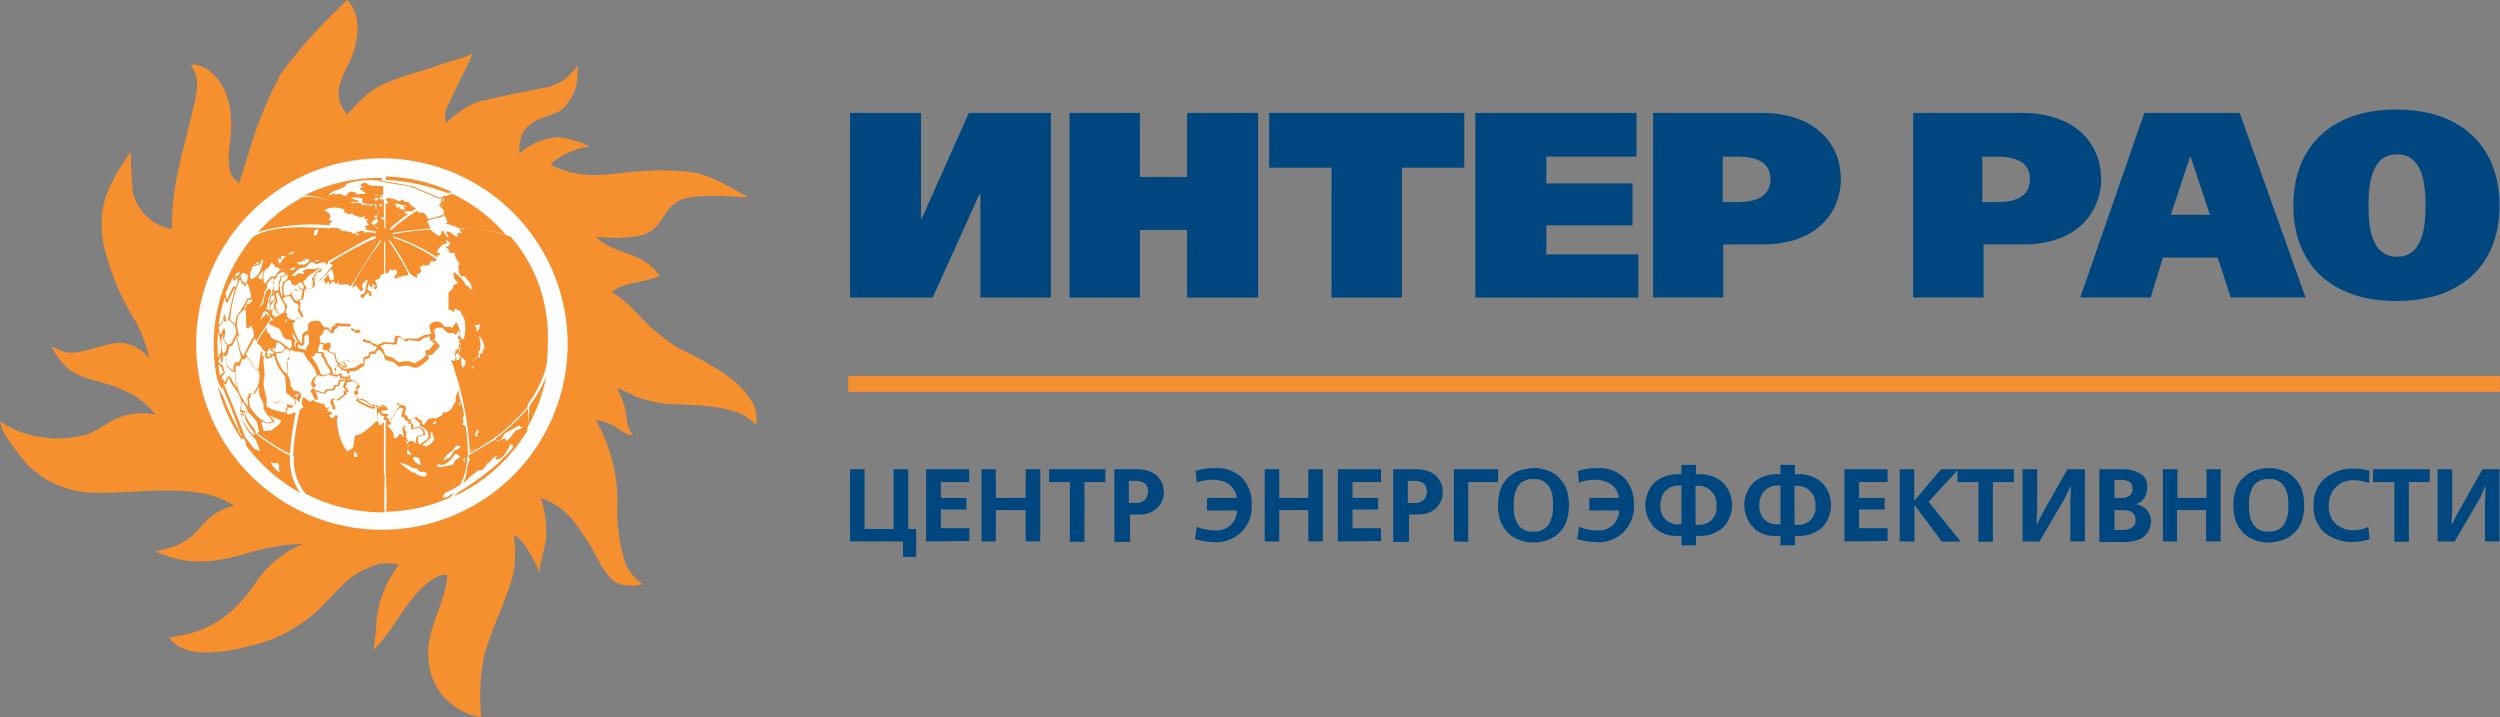 <svg xmlns="http://www.w3.org/2000/svg" viewBox="0 0 251.05 72"><rect x="0" y="0" width="251.05" height="72" fill="#808080" stroke="none"/><defs><style>.cls-1{fill:#f68f2e;}.cls-2{fill:#fff;}.cls-3{fill:#004780;}</style></defs><title>Фон_презентации_ОРВ</title><g id="OBJECTS"><g id="_Группа_" data-name="&lt;Группа&gt;"><path id="_Контур_" data-name="&lt;Контур&gt;" class="cls-1" d="M72.91,37.65a31.58,31.58,0,0,0-4.56-2.57,20.8,20.8,0,0,1-2.75-2c-1.52-1.34-2.4-2.75-4.21-3.74a6.88,6.88,0,0,1,.76-.47c1.34-.58,2.81-.58,4.09-1.17-1.64-2.46-4.56-2.1-6.43-3.92a15.52,15.52,0,0,0,3.68,0c2-.18,2.4-.94,3.39-2.4a4.31,4.31,0,0,1,1-1.05c1.52-1.05,5.5-.53,7.25-.53-1.52-.82-3.92-2.34-5.73-2.51-6.84-.82-9.47,1.52-14-.7-.47-.18,2.22-1.81,3.86-1.87a10.21,10.21,0,0,0-3.1-.94,6.25,6.25,0,0,0-4,1.64c0-1.29.06-2.28,1.34-3.1.76-.53,2.34-.88,2.92-1.29a5.54,5.54,0,0,0,1.4-2.22,9.08,9.08,0,0,0,.18-2.28,4.89,4.89,0,0,1-3,2.22s-5.85,1.11-7.25,1.58a9.5,9.5,0,0,0-2.92,2,2.39,2.39,0,0,1-.12-.94c0-.64,3.1-6.31,2.69-6S45,6.2,43.91,6.61s-3,.82-5.32,1.81-3.62,3.27-3.8,3A3.31,3.31,0,0,1,34,9.47c-.12-1,.82-2.63,1.23-3.51C36,4,36.37,1.7,34.9,0a52,52,0,0,0-6.72,7.43,47.47,47.47,0,0,0-2.51,5.73L24,18.42a5.24,5.24,0,0,1-.82-.94A7,7,0,0,1,23,15.14c.41-2.81.47-6.2-2.1-8.13a2.91,2.91,0,0,0-1.75-.53,3.59,3.59,0,0,1,.64,2.1,12.38,12.38,0,0,1-.41,2.4l-1.29,5.26A28.57,28.57,0,0,0,17.25,23a4.87,4.87,0,0,1-3.92-3.8,37.61,37.61,0,0,1-.18-4c-2.22,3.27-3.45,5.38-2.75,9.35a25.45,25.45,0,0,0,3.39,8A16.53,16.53,0,0,1,15,36a4.08,4.08,0,0,0-2.92-1.58c-1.93,0-4.62,1.7-6.26.64l-.64-.29a3.35,3.35,0,0,0,.41.76c1.75,2.86,4,2.34,6.72,3.62a7.79,7.79,0,0,1,3.33,2.51,6.31,6.31,0,0,0-3.45.18c-1.23.41-2.28,1.4-3.57,1.81a10.89,10.89,0,0,1-7.19-.53C1,42.91,0,42.33,0,42.33A5.53,5.53,0,0,0,.41,43.5a32.08,32.08,0,0,0,2.28,3.1,9.72,9.72,0,0,0,6.14,2.86c4.15.18,7.78-.64,11.75.12a10.59,10.59,0,0,1,2.92,1.17c-4.27,1.29-2.63,3.62-7.89,4.62,3.57,1.64,6.37,1.05,9.82,0a22.05,22.05,0,0,1,5-.76,11.1,11.1,0,0,0-4.5,3.51C23.68,61.62,21.11,63.55,17,64c1.58,2.46,6.37,1.34,8.54.76A14.65,14.65,0,0,0,32.21,61c.35-.35,1.46-1.52,1.87-1.93a10.17,10.17,0,0,1,1.64-1.4,11.6,11.6,0,0,1,2.34-1.05,6.56,6.56,0,0,1,2,.06l-.12.18c-.12.12-.47.76-.76,1.17a10.37,10.37,0,0,0-1.4,4.91c-.06.88-.29,2.34-.29,2.34,2.22-2.1,3.68-6,6.43-7.37a2,2,0,0,1,1-.18C44.78,60.45,43,62.79,43,65.54c0,5.61,5.32,6.66,5.32,6.43a21.37,21.37,0,0,1,.23-5.79c.64-2.63,2-5.26,2.86-8a11.05,11.05,0,0,0,.18-4.38c.76-.12,2.69,3.45,2.57,3.92,0-1,.58-2.69.7-3.86A11.14,11.14,0,0,0,54.31,50a7.2,7.2,0,0,1,3.39,2.46c.41.53,1.05,1.46,1.4,2,.82,1.34,1.52,3.27,2.86,4.09a4.26,4.26,0,0,0,2.57.12,5.66,5.66,0,0,1-1.64-1.87A16.64,16.64,0,0,1,62,50.69a16.5,16.5,0,0,0-2.16-8.48A4.58,4.58,0,0,1,62,43c.35.23,1.17.88,1.58.64-.82-.76-.58-2.22-1-3.27-.12-.35-.64-1.4-.64-1.4a12.39,12.39,0,0,1,1.81.82,12.41,12.41,0,0,0,4.38.82c2.28.12,4.56.12,6.61,1.11.23.12,1.23.94,1.23.94a6.36,6.36,0,0,0-.18-1.81,8.2,8.2,0,0,0-2.86-3.16"/><path id="_Контур_2" data-name="&lt;Контур&gt;" class="cls-2" d="M38.35,15.9A18.65,18.65,0,1,0,57,34.55,18.66,18.66,0,0,0,38.35,15.9"/><rect id="_Контур_3" data-name="&lt;Контур&gt;" class="cls-1" x="85.18" y="37.77" width="165.86" height="1.58"/><polygon id="_Контур_4" data-name="&lt;Контур&gt;" class="cls-3" points="92.49 11.34 92.49 21.98 92.55 21.98 97.29 11.34 105.53 11.34 105.53 29.88 98.45 29.88 98.45 19.53 98.34 19.53 93.66 29.88 85.36 29.88 85.36 11.34 92.49 11.34"/><polygon id="_Контур_5" data-name="&lt;Контур&gt;" class="cls-3" points="119.21 11.34 126.34 11.34 126.34 29.88 119.21 29.88 119.21 23.09 114.47 23.09 114.47 29.88 107.4 29.88 107.4 11.34 114.47 11.34 114.47 17.77 119.21 17.77 119.21 11.34"/><polygon id="_Контур_6" data-name="&lt;Контур&gt;" class="cls-3" points="147.04 11.34 147.04 16.84 140.78 16.84 140.78 29.88 133.71 29.88 133.71 16.84 127.45 16.84 127.45 11.34 147.04 11.34"/><polygon id="_Контур_7" data-name="&lt;Контур&gt;" class="cls-3" points="164.34 11.34 164.34 15.73 155.28 15.73 155.28 18.42 163.94 18.42 163.94 22.63 155.28 22.63 155.28 25.55 164.52 25.55 164.52 29.88 148.15 29.88 148.15 11.34 164.34 11.34"/><path id="_Составной_контур_" data-name="&lt;Составной контур&gt;" class="cls-3" d="M176.86,11.34c5.61,0,8,3.27,8,6.66,0,3-2.1,6.55-7.89,6.55h-3.92v5.32H166V11.34Zm-3.92,8.95h1.58c.82,0,3.27-.06,3.27-2.28,0-1.11-.58-2.28-3.27-2.28H173v4.56Z"/><path id="_Составной_контур_2" data-name="&lt;Составной контур&gt;" class="cls-3" d="M203,11.34c5.61,0,8,3.27,8,6.66,0,3-2.1,6.55-7.89,6.55h-3.92v5.32h-7.07V11.34Zm-4,8.95h1.58c.82,0,3.27-.06,3.27-2.28,0-1.11-.58-2.28-3.27-2.28h-1.52v4.56Z"/><path id="_Составной_контур_3" data-name="&lt;Составной контур&gt;" class="cls-3" d="M224.91,11.34l6.61,18.53H224l-1.29-4H217.2l-1.23,4h-7.07l6.43-18.53Zm-5,4.44L218,21.57h3.92L220,15.79Z"/><path id="_Составной_контур_4" data-name="&lt;Составной контур&gt;" class="cls-3" d="M251,20.64c0,5.9-3.8,9.59-10.35,9.59s-10.35-3.68-10.35-9.59S234.09,11,240.64,11,251,14.73,251,20.64m-13.15,0c0,1.93.18,5.14,2.86,5.14s2.86-3.22,2.86-5.14-.18-5.14-2.86-5.14-2.86,3.22-2.86,5.14"/><path id="_Составной_контур_5" data-name="&lt;Составной контур&gt;" class="cls-1" d="M44.43,49.93c.06,0,.06-.06.12-.06,0-.18-.06-.12.12-.35a12.56,12.56,0,0,0,1.52-.82,5.48,5.48,0,0,0,.64-1.87,4.14,4.14,0,0,0,.06-.88h-.12a.87.87,0,0,0-.12.53H46.6c0-.35-.18-.23,0-.64a3.47,3.47,0,0,0-.94.41c0,.18-.23.53-.47.47a8.42,8.42,0,0,0-1.05.23c-.06-.06-.06-.12-.18-.12-.53.12-1.05.29-1.58.41v.06a4,4,0,0,0,.47.18c0,.12-.06.23-.06.35a1.28,1.28,0,0,1-1.17-.41,22.72,22.72,0,0,1-2.86.23c0,.41.12,3.22,0,3.74A16.33,16.33,0,0,0,45.08,50c.18-.12.35-.29.53-.41-.23-.12-.76.53-1.17.35m-5.79-2.28H37.3a23.83,23.83,0,0,1-7.78-2,5.49,5.49,0,0,0,1.17,3.92,16.85,16.85,0,0,0,7.66,1.87h.29c-.12-.53,0-3.39,0-3.8M53,42.85a17.15,17.15,0,0,0,1.87-5.09,14,14,0,0,1-1.7,3c-.06.7-.06,1.34-.18,2M53,41a18.71,18.71,0,0,1-3.33,3.1c.06,0,.06,0,.12-.06v.06c-.06.06-.06.06-.29.18l.06-.06c-.82.53-1.64,1-2.46,1.46a.37.37,0,0,0,.12.47c-.29.23-.35,1.34-.47,1.81a2.85,2.85,0,0,0-.23.64,7.16,7.16,0,0,1,1.58-1.4c.35.18.64-.35.82-.64.18-.12.53-.35.53-.53a5.39,5.39,0,0,1,.47-.29c0,.12-.23.29-.12.41.82,0,1.17-1.05,1.52-1.64,0,.12,0,.23.18.12.06.06-.06.18,0,.23-.18.47-1.11,1.23-1.46,1.64a28.36,28.36,0,0,1-4,2.92,2.7,2.7,0,0,0-.41.41,16.85,16.85,0,0,0,7.31-6.55A10.12,10.12,0,0,0,53,41h0m-3.39,3.57c0-.06.06-.06.06-.12s0,.06-.06.12m.41-.23-.12-.12h.29c-.12.06-.12.12-.18.12m1.81-1.11c-.35.29-.53.76-.94,1.05-.06-.12-.12-.18-.12-.23-.18-.06-.41.12-.53.18a8.55,8.55,0,0,1,.53-.76c.18-.06,1.34-.76,1.46-.76v.12a.44.44,0,0,0,.29.06,3.93,3.93,0,0,1-.7.35m-27.24.82c0,.06.06.06.12.18-.06-.06-.12-.12-.12-.18M51.22,23.74a16.49,16.49,0,0,0-4.79-.82.81.81,0,0,0,.23.18c-.18,0-.29-.18-.53-.18,0,.18.18.35.23.53a1,1,0,0,0-.41-.06l-.06.06.12.12c-.06.06-.06.06-.06.18h-.18c-.12-.06-.88-.82-.94-.35.18.29.18.29.18.35s-.06,0-.12.06c-.12-.23-.29-.41-.41-.64h-.12l-.06.35-.18.18a3.08,3.08,0,0,1-.88-.64,27,27,0,0,0-3.8.47c0-.06-.06-.06-.06-.12h0c1.29-.23,2.57-.35,3.86-.47a3.93,3.93,0,0,0-.35-.7c.18-.23,1.29-.35,1.64-.53v-.18a1.78,1.78,0,0,1,.29.41.83.83,0,0,0,.12.35c0,.06-.06.06-.12.12v.06a7.08,7.08,0,0,1,1.17.41,23,23,0,0,1,4,.47,7,7,0,0,0,.82.23,16.63,16.63,0,0,0-5.32-4.09,2.08,2.08,0,0,0-.58.12.2.2,0,0,1,.12.06c-.12,0-.53-.06-.58.12-.12,0-.18.06-.29.06s.06.06.06.12-.06,0-3-1.23l-3.16-.53h.29v-.35h-.23a17.23,17.23,0,0,0-7.54,1.75c2,.06,3.86,1.17,5.55,2.22.18,0,.35-.12.58-.06-.06,0-.06.06-.12.06v.12a.74.74,0,0,0,.35.06c-.35.29.23.76.41.64,0-.12,0-.23-.12-.23.35-.35.35-.35.53-.41v-.12c-.06,0-.12-.06-.18-.12a.2.2,0,0,1,.06-.12c.12,0,.18,0,.23-.06l.06.12c-.06,0-.06.06-.12.06,0,.23,0,.18.12.35a.08.08,0,0,0,0,.12h.18a.06.06,0,0,0,.06.06h0c-.06-.06-.12-.06-.23-.06v.12a.21.21,0,0,0-.18.06v.06c-.06,0-.18.06-.23.06.18.18.35.29.53.47C38,23,38,23,37.94,23c-.18-.18-.7-.7-.88-.7,0,.06,0,.06.06.18-.18.23-.47.12-.47.35.06.06.12.06.18.12a.13.13,0,0,0-.12.12c1,.18,1,.18,1.05.23s-.06.06-.06.12a2.68,2.68,0,0,0-1.17-.06.21.21,0,0,1,.06-.18h-.41l-.06.12a.53.53,0,0,0-.29-.06c-.06.12.06.23.18.29s0,.06-.06.12-.18-.18-.23-.23h-.12l-.06.06c-.23-.12-.41-.29-.7-.18-.06-.29-.18-.06-.35-.06v-.06a.06.06,0,0,1-.06-.06.35.35,0,0,1-.23.06c0-.06,0-.12-.06-.12s0-.12-.06-.12a5,5,0,0,0-.94-.06c0,.06,0,.06-.06.06L33,22.92c-2.4-.12-5.38-.35-7.54.82a16.78,16.78,0,0,0-4,10.93,16.28,16.28,0,0,0,.35,3.39,4.78,4.78,0,0,0,.53,1.11c0-.06-.12-.47-.12-.53.76,1.64,1.4,3.39,2,5.09a.44.44,0,0,0,.06.23,6.5,6.5,0,0,1-.41-.94,22.65,22.65,0,0,1-1.46-3.22c-.18-.29-.35-.64-.53-.94a16.63,16.63,0,0,0,2.46,5.38c0-.06-.06-.06-.06-.12s.06-.12.12-.12.47.58.23.64a17.52,17.52,0,0,0,5.5,4.85,5.93,5.93,0,0,1-1-3.74,19.3,19.3,0,0,1-3.45-2.22h-.12c-.29-.47-1.05-1.29-.94-1.81.23-.18.18-.18.12-.53.35.41.76.76,1.05,1.17.06.35.18.7.23,1.05a.35.35,0,0,0-.23.06,17.83,17.83,0,0,0,3.33,2.1,32.25,32.25,0,0,1,.58-4.15h-.23c-.18.23-.47.18-.7.12,0-.23-.06-.41-.06-.64a3.94,3.94,0,0,0,.58.06c.35-.41.35-.29.29-.76l.18-.18a1.22,1.22,0,0,0,.23.35h.06l.18-.53c0-.58-.29-.53-.76-.64a3.26,3.26,0,0,0-.29-.47,2,2,0,0,0-.29-1.05c0-.47-.06-.88-.06-1.34.06-.12.18-.23.23-.35,0-.41-.06-.53.18-.88.35.29.88.12,1.29.35.29.82,1.17,1.34,1.29,2.28a1,1,0,0,0-.41.29c-.18.47-.29.53.06.88-.12.12-.29.23-.29.41.18.12.35.7.47.88-.35,0-.18-.18-.47.18-.18-.12-.58-.47-.76-.47-.12.47-.18.58.06,1a1.22,1.22,0,0,0-.35.23,24.49,24.49,0,0,0-.7,4.62,21.42,21.42,0,0,0,9.12,2V42.39h-.06c-.06.12-.12.18-.18.29a.35.35,0,0,0-.23.06c-.06-.35-.12-.64-.18-1a.64.64,0,0,0,.06-.29h.18c.12.35.18.29.53.35l-.18.18c0,.18.18.23.29.23,0,.18.12.7.47.35v-.47c.29-.18.35-.53.53-.82.12-.12.29-.23.41-.35a.44.44,0,0,0,.29.06c0,.23-.23.76-.18.88h.23c.18.35.12.41.53.41,0,.29-.47.53-.64.64-.06.47.18.58.12,1-.06,0-.29-.47-.47-.29a.43.43,0,0,1-.53.35c0-.64-.12-.64-.58-1.17-.06-.12-.18-.47-.23-.47v5.38c.88-.06,1.75-.12,2.69-.23-.41-.35-.88-.7-1.29-1a2.74,2.74,0,0,1,1.29.53,1.73,1.73,0,0,1,.58.12v.18h.18v.12c.58-.12,1.17-.29,1.75-.47a.13.13,0,0,0-.12-.12c.06-.06.12-.18.18-.23h.06c.64.35,1.34-.58,1.64-1,.18-.12.35.12.53.23a.85.85,0,0,0-.35.53A6.48,6.48,0,0,0,47,45.84a25.6,25.6,0,0,0-.23-3h-.06c-.06-.18-.06-.12-.23-.18,0-.06-.06-.06-.06-.12.18-.06.06-.53.06-.64s.06-.06.12-.06a5.52,5.52,0,0,0-.35-1.58c0,.18-.06.35-.06.53-.06-.06-.06-.12-.12-.12a2.85,2.85,0,0,1,.18-.41A9.35,9.35,0,0,1,46,39.05h0c0,.47-.35.76-.23,1.23l-.53.88a2.37,2.37,0,0,1-.53.29c-.06-.06-.06-.06-.18-.06a1.5,1.5,0,0,0-.12.29c-.18.12-.53.23-.64.41,0-.06-.06-.06-.06-.12a2.57,2.57,0,0,0-.58.12,5.34,5.34,0,0,0-.76-.47c-.29.12-.64.29-.94.41v.12a1,1,0,0,1-.41-.06c-.12-.29-.12-.41-.41-.41.06-.23.23-.64.12-.82s-.41-.18-.58-.23-.23-.35-.29-.18.29.29.29.35a2.57,2.57,0,0,0-.7,1.05c-.29.18-.23.18-.23.53h-.12L39,42a.35.35,0,0,1-.23-.06l.23-.23v-.06c-.12-.12-.41-.12-.58-.12s-.06-.18-.12-.29h-.06l.7-.06c0-.29-.35-.47-.64-.41-.88.47-1.4-.58-2.16-.64a2.54,2.54,0,0,0-.41-.23,1,1,0,0,1-.06-.29H36a1.38,1.38,0,0,0-.12-.47c.18-.23.35-.23.18-.53a7.62,7.62,0,0,1-.88-.58v-.23L35,37.59c.06-.41.23-.29.64-.35s.58-.41.94-.47c0-.06,0-.06.06-.7.53-.12.47-.06.58-.53.41-.06.53.12.64-.29a.45.45,0,0,1,.29-.12c.12.12.23.29.35.41.18.76.18.58,1,.82a3.78,3.78,0,0,1,.53.47,4.51,4.51,0,0,1,.88-.12c.23.06.53.18.76.23.47,0,1.11-.64,1.4-.94,0-.12-.12-.23-.12-.29s.23-.06.35-.06.88-.88.88-.94c-.35-.35-.23-.35-.7-.23l-.06-.29c.53-.18.18-.7.18-1.05a2.11,2.11,0,0,1,.29-.23h.53l.53.53h.58l.18.18h.06a5.39,5.39,0,0,0,.29-.47,4.37,4.37,0,0,0,.29.88c-.35.35-.29.29-.06.76-.18.06-.23.47-.23.64-.41.06-.23.47-.41.82-.41-.06-.41-.18-.23.23a32,32,0,0,1,1.75,8.77c.18-.06.35-.18.53-.23l-.53.29v.18A18.37,18.37,0,0,0,53,40.81v-.18a18.82,18.82,0,0,0-5.26-11.28c-.35-.23-.64-.53-1-.76-.23-.58-.64-.82-1.11-1.29-.18.29,0,.94.35,1,0,.06-.06.12-.06.18a1.24,1.24,0,0,0-.41.18v.23a3.53,3.53,0,0,1-.47.47V31.1c.06.06.18,0,.23,0s.12.12.12.18h.18l.18-.35h.12c0,.06-.06.12-.06.18a.74.74,0,0,0,.35.06c.18.29.29.58.47.88a4,4,0,0,1-.06,2c-.29,0-.29-.06-.41.18-.23-.41-.23-.35.06-.64a2.72,2.72,0,0,0-.35-1.17h-.12l-.35.53-.12-.12h-.58l-.53-.53c-.58,0-.58-.06-1.05.35a4.1,4.1,0,0,0,.18.82c-.23.18-.53.12-.82.23-.7.47-.82.29-1.64.29-.18.12-.18.12-.23.12a1.12,1.12,0,0,0-.82-.41c-.23.23-.18.41-.18.7a5.35,5.35,0,0,1-1-.06,4.41,4.41,0,0,0-.76.35l-.18-.18c-.29,0-.29-.06-.53-.29-.23-.06-.41,0-.53-.18a.21.21,0,0,0-.18.06,5,5,0,0,0-.35-1l-.47.06c0-.18-.23-.18-.41-.23v-.41l-1.52-.06c-.06.06,0,.18,0,.23-.18,0-.23,0-.23.12a.21.21,0,0,0-.18.06.53.53,0,0,0,.06.29h-.18c-.18-.35-.23-.29-.58-.29a4.46,4.46,0,0,1-.47-.64c-.18,0-.47-.06-.64.06-.18-.18-.41.18-.53.23a1.68,1.68,0,0,1-.06.76c-.06,0-.06,0-.06-.06s-.41.29-.47.41v.82h-.12a4.24,4.24,0,0,1-.82-2h.12c.12-.18.06-.35.29-.47.76-.23.82.06.29-1,.06-.35.18-.53-.06-.76,0-.06.06-.06.06-.12.47.18.41-.58.47-.94.29-.12.58-.18.88-.29s.12-.64.12-.88a2.23,2.23,0,0,0,.58.18c.23-.29.53-.53.76-.82-.06.41-.06.41-.35.64a.63.63,0,0,0,.12.47h.12c.06-.06.12-.18.18-.23a.83.83,0,0,1,.12.35h.06c.06-.12.12-.18.18-.29h.29c0,.12,0,.23.12.23A1.28,1.28,0,0,1,34,28.3c0,.29,0,.29.06.29.29,0,.88-.06.94-.06a.11.11,0,0,0,0,.18.53.53,0,0,0,.29-.06c.94-1.52,1.87-3,2.86-4.5.06,0,.12,0,.12.06a11.86,11.86,0,0,1-.76,1.05c-.29.47-2.28,3.33-2.1,3.62.12,0,.23-.18.35-.23a4.57,4.57,0,0,0,.47.58.3.3,0,0,0,.23-.12c0-.12-.06-.18-.12-.29a1,1,0,0,1,.47-.7c.06,0,.06.06.12.06a9.35,9.35,0,0,0-.29,1.23,3.25,3.25,0,0,1-.47.23.31.31,0,0,0,.29.29c.06-.12.47-.58.58-.58v.29c.12.12.29.18.29,0l-.06-.06v-.29l-.35-.18a1.05,1.05,0,0,1,.18-.64c0,.29,0,.29.29.41l.06-.06c-.06-.06-.06-.18-.12-.23.12-.12.29.06.41.12-.18.06-.29.35,0,.35.23-.23.06-.58-.06-.88v-.06c.41-.12.47-.06.53-.47l.35-.18V24.26h.12v3.16c.18,0,.35.06.35-.18.06-.06.12-.12.12-.18h.12c.06.23.23,0,.41,0,.41.23.06.53-.12.82.18.12.41.12.47-.18.06.06.06.12.12.18h.06c.23-.35.47-.06.76-.29v-.23a35.06,35.06,0,0,0-1.93-3.16l.12-.06a26,26,0,0,1,1.93,3.22c.18.18.53.58.82.47,0-.12-.06-.18-.06-.29.23,0,.29-.12.47-.29,0-.18-.12-.23-.18-.35a1,1,0,0,1,.41-.29c.06,0,.06.06.12.06a1.54,1.54,0,0,0,.41-.06c.06-.12.18-.29.23-.41.29,0,.53.18.53-.18a17,17,0,0,0-4.38-2.16c0-.06,0-.12.06-.12a19,19,0,0,1,4.38,2.1v-.18a1,1,0,0,1,.29-.06v-.12c-.12-.06-.18-.12-.29-.18a1.28,1.28,0,0,1,1-.88v-.12c-.06,0-.12,0-.12-.06s.06-.06.06-.12.29.23.41.29a1.22,1.22,0,0,0-.23.35c-.06,0-.18-.06-.23,0v.12a.58.58,0,0,1,.29.23c.06.23.06.23.12.29h.47c0,.06,0,.06-.06.06a2.69,2.69,0,0,0,.58,1.05c-.18.12-.18.12-.18.18.06.35,0,1.17.58,1.05.06.06.12.06.23.12V28a1.48,1.48,0,0,1,.58,1.05,20.32,20.32,0,0,1,5.32,10A11.78,11.78,0,0,0,53,40.57a11,11,0,0,0,1.87-3.8A13.42,13.42,0,0,0,55,34.61a15.26,15.26,0,0,0-3.74-10.87m-23.8,22.8c.06-.06.12,0,.23,0l.06-.06h.12c.06.06.06.06.18.29-.12.23.06.47,0,.64a2.2,2.2,0,0,1-.88-1.05c.06.06.06.06.29.18m18-1.29c.12-.12.29-.47.47-.53.12.12.18.12.35.12-.23.23-.23.29-.58.35a4.88,4.88,0,0,0-.47.7c-.23.12-.47.23-.76.35a2.7,2.7,0,0,1,1-1m-4.85-2.1c0-.35.29-.76.64-.53.06.18,0,.35.06.53a3.78,3.78,0,0,0,.76-.23c.23.23.47.35.41.76-.58.06-.82.12-.7.82h-.06c-.29-.23-.53-.35-.64-.06a6.07,6.07,0,0,1-.35-.58c.12-.41.12-.41-.12-.7M40.93,45c0-.12,0-.23.12-.29l-.12.29m.06-.53-.12.12c-.12-.35-.12-.35-.12-.47.06.18.18.23.23.35m-.12,1.05a1.54,1.54,0,0,1,.06-.41,3.55,3.55,0,0,1,.41.58.78.78,0,0,1-.47-.18m.53.29h0m.82.88c-.47-.18-.53-.23-.76-.7.23-.18.47-.06.7.12a.64.64,0,0,0,.18.53.18.18,0,0,0-.12.06m1.64-4.44a2,2,0,0,1-.18.35h-.12c-.23-.12.18-.29.29-.35m-.41,1.23.18.7c-.23.23-.47.58-.76.58a.45.45,0,0,1-.12.18v-.18l-.35-.06c.82-.64.82-.64.88-.7v-.53c-.12-.23-.12-.23-.12-.29,0,.18.18.23.29.29m-.41.12V44a8.37,8.37,0,0,1-.88.64L42,44.43c-.18-.7.06-.64.76-.76a1.5,1.5,0,0,0,.29-.12M43,42c0,.23-.35.47-.41.7-.41-.23-.18-.12-.18-.41-.18-.12-.53-.23-.53-.47.58-.29.41-.23,1.11.18m-1.7.12h.18V42h.18a1.38,1.38,0,0,0,.53.47c0,.06-.06.12-.06.23.18.12.94.53.88.82a1.28,1.28,0,0,0-.29.18c-.06-.53-.12-.53-.58-.88a2.09,2.09,0,0,0-.64.23v-.41c-.06-.06-.18-.12-.23-.23s0-.23.06-.29m-2.51-1.34a2,2,0,0,0-.58.06c-.12-.35.53-.06.58-.06m8.48,3,.18-.18h.06a.81.81,0,0,0-.23.18m.82-.35c-.23-.06-.18.23-.18.41h-.18c0-.12,0-.18-.06-.23s.06-.06.23-.47H48c0,.12.12.23.06.29m.06-10.87h.12c-.18.41,0,.53-.41.7a.35.35,0,0,1,.06-.23c-.06-.12-.23-.35-.18-.41a.36.36,0,0,0,.41-.06m-.23,1Zm.18,2.16v-.47h.06c.29-.53,0-1,0-1.52A2,2,0,0,1,48.64,35c-.12,0-.18.35-.23.47-.47.12-.12.18-.23.47h-.06c-.06-.06-.06-.12-.12-.12h-.06l-.53.53a2.24,2.24,0,0,1,.64-.64m-.7,1.05c.06,0,.06,0,.18.06v.29h0a1.92,1.92,0,0,0-.18-.35h0m-.06,5.67h0m-.29.64h0v0Zm-.64-7.19c.06,0,.06,0,.41.41-.06.29-.06.47-.35.64a2.15,2.15,0,0,1-.06-1.05m-.12-1.4v.58c-.18.41-.35.47,0,.7-.12.35-.06.35-.41.41,0-.18.06-.41-.18-.41.06-.23.06-.41.12-.64H46c.06-.18.06-.41.12-.58a.18.18,0,0,1,.12-.06m-8.07.29a3.47,3.47,0,0,0,.47-.23c.41,0,.76.06,1.17.06.12-.18,0-.47.18-.7a1.14,1.14,0,0,1,.41.06c.29.35.29.47.64.18a7.16,7.16,0,0,0,1.11.12,1.74,1.74,0,0,1,1-.47c.12.58,0,.47.53.35l.18.18c0,.06-.18.18-.23.18a6.21,6.21,0,0,0-.53.64.84.84,0,0,0-.41.12.45.45,0,0,0,.12.29c0,.29-1,.88-1.23.94-.53-.35-1-.18-1.58-.12-.18-.18-.41-.29-.58-.47a3.66,3.66,0,0,1-.76-.23,1.2,1.2,0,0,0-.47-.88ZM35,25.08h0m-3.45-1.87c.12-.06.23-.18.35-.23,0,.18.06.06.06.18s-.12.06-.12.23h.12a.86.86,0,0,1-.35.29c-.06,0-.06-.06-.12-.06a.87.87,0,0,0,.06-.41m.58,2.92h0c-.12.06-.23.06-.35.12s-.12-.06-.18-.12h.53m-2.22.18c.18,0,.53,0,.53-.18l-.06-.06h.06c.06.12.06.12.06.18h.06l.06-.06c0-.06-.06-.18-.06-.23h.06V26a.63.63,0,0,1,.47.12c-.29.35-.29.41-.76.47v-.06c-.12,0-.18,0-.23.06s-.12-.12-.18-.12a.11.11,0,0,1,0-.18m-.23-1.23h0c-.06.06-.06,0-.06,0s.06.06.06,0m-.53,2c.12-.12.29-.29.47-.18V27a.7.7,0,0,1-.47.12m.18,1.46h.18c0,.23.29,0,.41-.06l.18.53c-.12.23-.35,0-.47-.06a5.27,5.27,0,0,0-.53.58c-.06.06-.06.06-.53.12a1.94,1.94,0,0,1,0-1.29,1,1,0,0,1,.41-.29c.29.06.23.23.35.47m.18-3.33c-.06.06-.06.12-.06.23a.7.7,0,0,0-.47.12v-.12c.23-.12.35-.23.53-.23m-1.11,3.1a2.62,2.62,0,0,0,0,1.34h-.12c-.23-.53-.12-.53-.23-1.11a1.56,1.56,0,0,0,.18-.7,5.7,5.7,0,0,1,.64-.29l.06.06c0,.35-.23.47-.53.7m-1.29.64c-.53,0-.64,1.23-.7,1.58h-.12c-.06.12-.12.23-.23.23a3.09,3.09,0,0,0,.47-1.46c.12-.18.41-.58.23-.82.18-.18.35-.41.53-.58h.18c0,.23.06.35-.12.47.06.23.06.41.12.64-.06,0-.12.06-.18.12v.23l.06.06c0,.18-.12.12-.18.23a3.08,3.08,0,0,0-.18.7c.06,0,.06.06.12.06,0,.53-.18.23.06.76h-.06c-.18-.12-.23-.18-.41-.18a2.75,2.75,0,0,0,.23-1c.18-.41.41-.7.18-1.05m-.76,2.92h0a.81.81,0,0,1-.18.23c0-.12,0-.18.06-.23h.12m-.47-4c.06-.12.29-.41.47-.64h.12a1.48,1.48,0,0,0-.12.7c-.06.06-.12.06-.18.12-.12-.12-.18-.18-.29-.18m1.64,1.58c0,.18.06.35.06.47s-.29.35-.41.35a.06.06,0,0,1-.06-.06,1.4,1.4,0,0,1,.18-.53c.18.06.18-.12.23-.23m-.41,1.4a1.74,1.74,0,0,1,.58-.82,4.87,4.87,0,0,0-.23.88l.06.06a1.09,1.09,0,0,1-.23.18,1.28,1.28,0,0,1-.18-.29m.47.12c.12.23.29.41.41.64-.06.12-.29.12-.41.18-.18-.18-.29-.23-.29-.53.06-.06.18-.23.29-.29m.06-.12c0-.29.35-.7.12-.94a3,3,0,0,0-.06-.53c.12-.06.12-.06.23,0a6.66,6.66,0,0,0,.58,1.11c.18.41.12.47-.06.88a2.54,2.54,0,0,0-.41.23,3.15,3.15,0,0,0-.41-.76m.53-3A1.8,1.8,0,0,0,28,29c0,.06,0,.06-.12.18a.74.74,0,0,0-.35.06l-.06.18h0c-.06,0-.06-.06-.12-.06v-.06c.06,0,.12-.06.18-.06a2,2,0,0,0-.12-.64.79.79,0,0,0,.12-.53.73.73,0,0,0,.35-.47c.18-.12.41-.35.7-.29a.11.11,0,0,0,0,.18.83.83,0,0,0,.35-.12,1.55,1.55,0,0,1-.82.41m.23-.7a.2.2,0,0,1,.12-.06v.06h-.12m-.41-1.17c.12.06.12.12.23.12s.06-.23.06-.35a1.29,1.29,0,0,0,.47.06c-.23.23-.41.35-.47.64-.06,0-.18.06-.23.06a3,3,0,0,1-.06-.53M26.6,27.07l.35-.18c.12-.18.29-.53.41-.58v.23c.06.06.12,0,.18,0,.06.35,0,.23.41.35l.18.18s.18-.06.18,0c-.53.12-.41.53-.76.7h-.35c-.18.23-.41.47-.58.7-.06-.06-.12-.06-.12-.12a2.38,2.38,0,0,1,.12-1.29M26,26.31v.12l-.47.18a.8.8,0,0,1,.47-.29m-.64.47c.23-.06.47-.18.76-.23.06-.18.06-.47.29-.47-.06.53-.29,1.58-.94,1.81a.13.13,0,0,1-.12.12c-.06,0-.12-.06-.18-.06s-.06-.23-.06-.41.18-.47.23-.76M25,39.87a.21.21,0,0,0-.18.06c.12.88.12.88.12.94A8.18,8.18,0,0,1,24,39.35c-.12-.41-.23-.82-.35-1.17V36.83c.06-.06.18-.12.23-.18a.45.45,0,0,0,.18.12c.12-.23.18-.53.29-.76.06.06.06.06.18.06s.18-.18.23-.29c.88,1.23.88,1.23,1,1.4H26c0,.23.06.41.06.64a2.65,2.65,0,0,1-.18.94c-.12.23-.29.47-.41.76H25c-.06,0-.06.23-.06.35M22.51,33h-.06c-.12.18-.18.41-.29.58H22.1l-.18-.7a1.38,1.38,0,0,0,.53-.94c.06.47.12.47.41.12.64.47.82.58.88,1.4l-.53,1.05a1.18,1.18,0,0,0-.35.12c-.12-.18-.23-.29-.35-.47,0-.35.23-.88,0-1.17m-.12.35a1.57,1.57,0,0,0,.41,1.34c-.06.35-.06.64-.35.88,0-.12,0-.12-.06-.18h-.06a4,4,0,0,1,.06-2m.41,2.4c.06-.35.18-.64.23-1a2.53,2.53,0,0,0,.29-.06l.53-1.05c0,.06,0,.06.06.12-.29.06.23,1.81.29,2s-.18.41-.23.64c-.53-.29-.53.53-.53.76h-.06c-.23-.06-.41-.35-.58-.53Zm1.64-.06c-.35-.23-.47-1.34-.58-1.81.29-.06-.12-1.17-.12-1.34h.06c0-.12.06-.76.06-.76a2.73,2.73,0,0,1,.82-.82c0,.18,0,.18.06,1.87.06.06.12.12.18.12l.23-.23c.23,0,.35.76.35,1a15.07,15.07,0,0,0-1.05,2m.06-4.79c.12-.29.29-.53.41-.82.18,0,.23,0,.35-.12.18.18-.12.35-.18.47-.35,0-.29,0-.35.35-.06.06-.18.06-.23.12m.06-3.57c.12.18.12.18.35.18-.06.23-.06.82-.29.94-.06-.18-.06-.18-.23-.18-.06-.18-.29-.53-.23-.7s.29-.23.41-.23m-.12,1.11c0,.12,0,.23.12.23l.29-.29a5.49,5.49,0,0,1,.35,1.4c-.12.12-.29.12-.41.18a8.27,8.27,0,0,1-1.05,1.7,3.45,3.45,0,0,0-.12.82h0c-.18-.12-.35-.29-.53-.41a13.16,13.16,0,0,1,.94-4c.06,0,.06-.06.12-.06.06.23.06.41.29.41m-.35-.58c-.06,0-.06.06-.12.06a.35.35,0,0,1,.06-.23h0a.21.21,0,0,0,.06.18m-.41-.47c.12-.06.23-.06.35-.12a.53.53,0,0,1-.06.29c-.18,0-.29.18-.41.29.06-.18.06-.35.12-.47m-.23.23c0,.18-.06.29-.06.47.18.18.29-.23.47-.23a2.53,2.53,0,0,1-.06.29l.06.06a2.44,2.44,0,0,1-.23.58c-.06-.06-.18-.12-.23-.06-.23.41-.41.88-.64,1.29a2,2,0,0,1-.12-.64c.23-.58.53-1.17.82-1.75m-.88,2.16c.06.18,0,.58.23.58l.7-1.46a.06.06,0,0,0,.06.06,26.17,26.17,0,0,0-.64,2.92c-.18.23-.18.23-.23.23a2,2,0,0,1-.12-.58h-.12c-.12.53-.12.76-.53,1.11a12.63,12.63,0,0,1,.64-2.86m-.7,6.2a21.54,21.54,0,0,1,0-2.75,5.11,5.11,0,0,1,.29,2.1,1.81,1.81,0,0,0-.29.64m.23,1.75C22,37.36,22,37,21.92,36.6c.35.18.35.41.53.82a1,1,0,0,0-.35.35Zm.12.18a2.75,2.75,0,0,1,.35-.53c-.06-.23-.18-.53-.23-.76-.64-.35-.41-.35-.18-.94,0,.18-.06.53.06.64h.06c.12-.12.06-.7.06-.82h.06a.35.35,0,0,0,.06.23c.12,0,.18-.06.29-.12v1.11c.29.29.47.58.82.58v.76l.23.88a7.74,7.74,0,0,1-.7-1.17c-.35-.06-.41.29-.47.53h-.06c-.12-.12-.23-.29-.35-.41m3.86,7.37h0c-.23-.06-.41-.23-.58-.23-.29-.41-.64-.82-.94-1.29-.7-1.81-1.4-3.62-2.22-5.44l.29.29c.23-.12.06-.64.35-.64a5.11,5.11,0,0,0,.88,1.4c.35.82.47.76.23,1.58,0,.41,0,.41.41.47v.18c-.12-.06-.23-.18-.35-.12a4.64,4.64,0,0,0,1.52,2.63c.12.35.29.76.41,1.17m-.41-1.87c-.18.12-.12.18-.23.29-.41-.41-1.29-1.58-1.17-2.1.12.06.18.12.23.12a1.29,1.29,0,0,0,.06-.47l-.41-.12a2.06,2.06,0,0,1,.18-.82,3,3,0,0,1,.53.94c-.64.58.7,1.58.82,2.16m-.58-2.57A5.87,5.87,0,0,1,25,40c.23-.06.18-.18.18-.41.58,0,.47-.18.82-.76H26c0,.06,0,.06.06.88.18.41.47.76.41,1.17-.12.06.29.7.41.82s.35.41.53.64a1.71,1.71,0,0,0-.53.12c-.94-.35-1.17-.82-1.81-1.58m2.16,2.34c-.29,0-.53.06-.76.06-.06-.29-.18-.64-.23-.94.18,0,.41.18.64.18.94-.12.76-.12.18-.82.23.12.76.35,1.17.53-.12.47-.64.7-1,1m1.29-1.81a6.2,6.2,0,0,1-1.75-.58v-1a.76.76,0,0,1,.76.64c.18.12.47-.18.64-.18s.41.18.64.29a2.62,2.62,0,0,1,.06.64l-.35.18m1.52-1.87a.86.86,0,0,1-.29.35l-.18-.18a4,4,0,0,1,.47-.18M28.88,36c0,.47.06.94.06,1.46h-.12c-.06,0-.06.06-.06.12h0c-.12-.18-.29-.29-.41-.47-.23-.47-.7-1.17-.58-1.64.58-.06.53.06.82-.41a.63.63,0,0,1,.47.12.84.84,0,0,1-.18.82m-1.7-.23a2.53,2.53,0,0,0-.29.06.63.63,0,0,1,.29-.88v.29c.12.06.23.06.29.12v.23l-.41-.12a.06.06,0,0,1-.06.06c.12.06.18.12.18.23m.18-.64V35h.29c.18-.29-.18-.64.41-.58.18.18.41.35.58.53l-.12.06c-.35.64-.35.12-.82.41-.06-.18-.23-.18-.35-.23m.06-.35.06-.06v.12l-.06-.06h0m1.75.23c-.47-.29-.88-.82-1.4-.88-.18-.12-.35-.18-.53-.29-.18-.35,0-.35-.35-.47-.06-.12-.06-.18-.12-.29h.06c0-.12,0-.12-.06-.18h-.06c-.06.12-.94,1.29-.88,1.58a2,2,0,0,1,.35.18c.06.18.35.64.53.58l-.12.29a3.89,3.89,0,0,0,.18.41,2.08,2.08,0,0,0,.58-.12.21.21,0,0,0-.06-.18c.12.06.18.06.29.12a3.71,3.71,0,0,0,1.05,1.93,15.44,15.44,0,0,1,.12,1.7c.23.18,1.52.94.7,1.29a6.14,6.14,0,0,1-1.34-.47,2.08,2.08,0,0,0-.53.23c-.12-.53-.47-.58-.88-.7-.06-.41-.18-.82-.23-1.23a4.51,4.51,0,0,1,.12-.88c-.12-1.4-.12-1.4-.12-1.64s.12-.18.12-.29-.18.06-.23.12v-.58h-.12c-.12.58-.18,1.23-.29,1.81h-.18c-1.05-1.52-1.05-1.52-1.05-1.58l.88-1.58c.12.29.12.29.12.35.47-.76.94-1.52,1.46-2.22-.06-.12-.06-.29-.18-.41s-.12.06-.18.06v-.23h-.12c-.06.12-.12.18-.18.29s-.18,0-.18.18h-.06v-.18c.12-.29.12-.47.41-.53.29.18.35.23.41.53.12.06.18.18.29.23a.35.35,0,0,1-.06.23c0-.06-.06-.06-.12-.06-.18.23-.18.23-.18.29s.29.29.47.23c.06.18.29.18.47.23.47.41.29,1.17,1.11,1.17l.06-.06c.06.12.12.18.18.29a.06.06,0,0,0-.06.06c.12.23.12.29-.12.64m-.47-3h.12v.29h-.06c-.06,0-.06,0-.06-.06V32m.47.53c0,.18.06.29.06.47,0-.18-.06-.29-.06-.47m2.63,6.14a1.28,1.28,0,0,1-.23-.29c.06-.23.18-.7.53-.7a.57.57,0,0,0,.82-.12c.29.12.58.18.88.29l.35-.18a1.64,1.64,0,0,1,.06.35h.64c-.18.18-.64,0-.82.23a.56.56,0,0,1-.12.41h-.29c-.06.12-.12.29-.18.41a2,2,0,0,0-.7.06c-.06.12-.12.18-.18.29h-.06c-.35-.12-.7-.23-1-.35,0-.18.29-.23.29-.41m.7,1.93c-.35-.12-.7-.23-1-.35,0-.29.47.06.47-.23a6.56,6.56,0,0,0-.29-.76,3.55,3.55,0,0,0,1.05.29c.06-.12.12-.18.18-.29.7-.12.64.18.88-.47H34a.66.66,0,0,0,.18-.47c.64-.12.53-.18.29.41v.18c.06.06.35.35.29.41s-.12-.18-.23-.06.06.23,0,.35l-.7.53c-.18.06-.29-.12-.47-.12-.41.41-.06.53.06,1.11h.06c-.18-.06-.35-.18-.53-.23L32.8,41c-.12-.06-.23-.41-.29-.47m3.39,5.32a.35.35,0,0,0-.23.06c-.06,0-.06-.06-.12-.06a1.15,1.15,0,0,1,.06-.53c.12.12.18.23.29.35v.18m1.4-5.2h.41c0,.12-.12.18-.18.23A4.94,4.94,0,0,1,36,40.17c.35-.41,1.05.29,1.34.53m-1.93-2.57a3.55,3.55,0,0,1,.58.41c0,.12-.18.23-.23.35a1.64,1.64,0,0,1,.06.35h-.23a.83.83,0,0,0,.06.53l.29.18c-.06.12-.18.18-.18.29a5.7,5.7,0,0,0,1.7.82c.18,0,.23-.18.35-.35h.18v.23c-.35.06,0,1.34,0,1.46s-.06-.12-.12-.12h-.06a8.43,8.43,0,0,1-1.58,1.29l-.58.18c-.18,1.17-.18,1.17-.23,1.23l-.53.35A4.63,4.63,0,0,1,34,43.44c-.06-.35-.12-.7-.18-1s.29-.7-.12-.76c-.12.06-.12.18-.18.29h-.29c-.06-.12-.12-.18-.18-.29.12,0,.29-.12.29-.23s-.29-.12-.35-.12a.3.3,0,0,1-.12-.23c.29-.29.53.12.82,0,0-.29-.23-.58-.23-.88.18-.18.29,0,.53,0a7.86,7.86,0,0,1,.82-.64v-.23H35c0-.18-.18-.35-.29-.47a1.81,1.81,0,0,0,.12-.47,3.28,3.28,0,0,1,.58-.12.45.45,0,0,1-.06-.18m-.23,0a1,1,0,0,0-.29.06c.06-.06.12-.18.23-.18s0,.06.06.12M35,37.83h-.64c0-.12-.06-.23-.06-.35-.29,0-.35.23-.7.12a.77.77,0,0,0,.12-.7c.35-.18.35,0,.64.29.18,0,.29.06.47.06v.18c.18.18.18.18.18.41m.64-.94-.76.12v.06h-.06c-.35-.06-.7-.18-.82-.53.12,0,.35.29.41.35s.35,0,.41-.06-.23-.35-.29-.53v-.06c.47-.18.29.12.58.06.41-.29.7.06,1.11.18h0a3.55,3.55,0,0,1-.58.41m-1.46-.41h0a.44.44,0,0,1,.23-.12c.06.12.23.29.23.41h-.18a.7.7,0,0,1-.29-.29m-1.81-2.92c.06-.18.12-.29.18-.47.41,0,.47-.06.58.29a.49.49,0,0,0,.41,0v-.29h.12c0-.06.06-.06.06-.12.23,0,.18-.06.18-.23a9.47,9.47,0,0,1,1.29.06c.06.12.06.23.12.35s.23.06.35.12a.21.21,0,0,0,.06.18l.47-.06a5.75,5.75,0,0,1,.29.94c.06.06.12,0,.23,0a.7.7,0,0,0,.47.12c.23.18.29.29.58.35,0,.06.06.06.12.12s-.18.06-.23.35a1.62,1.62,0,0,0-.53.06c-.06.06-.06.06-.12.41-.64.12-.47.06-.53.82h0c-.23-.06-.88-.41-1.17-.35s-.18.12-.35-.06c-.29,0-.58.29-.88.29a.81.81,0,0,0-.23-.18c-.06-.29-.12-.53-.18-.82-.18-.06-.58-.06-.64-.29.23-.35.23-.29.12-.76a1.1,1.1,0,0,0-.47.12,1.81,1.81,0,0,0-.47-.12c-.18-.47-.12-.64.18-.82m-.23.94c.12,0,.23.06.35.06-.18.58-.18.47.41.64,0,.06,0,.06.06.12s.35.12.58.18c.06.29.12.53.18.82a1.28,1.28,0,0,0,.29.18c-.23,0-.12.12-.12.29-.41.18-.35.18-.18.53-.06.12-.12.18-.18.29h-.06a.06.06,0,0,1-.06-.06c0-.58-.29-.76-.58-1.23-.06-.29-.06-.41-.29-.58,0-.23.12-.23-.18-.41h-.41a1.31,1.31,0,0,1,.18-.82m-.64,1.29.18-.35h.53c.18.18.06.12.06.35.06.06.18.12.23.18.12.58.64.94.7,1.52-.35-.12-.41.12-.76.18-.06-.06-.12-.06-.23-.12a5.06,5.06,0,0,0-1-1.81,2.53,2.53,0,0,0,.29.06m-1.34-1.11c.58.06.35-.47.41-.94l.23-.23c.06,0,.06.12.18.12a7.33,7.33,0,0,1,.06.82c-.12.23-.35.41-.29.64h0a5.55,5.55,0,0,1-.82-.18v-.41c.06.06.18.06.23.18m-.18-.29a1.33,1.33,0,0,0-.23-.06c-.12.12-.06.41-.06.53-.12-.12-.12-.41-.12-.58.35-.06-.29-.41-.18-.64v-.23c.18.29.35.64.58,1m.29-2.57c-.29.12-.53.18-.82.29l-.47-.18c-.06-.23-.29-.18-.12-.41,0-.12-.06-.12-.18-.18a1.4,1.4,0,0,1,.18-.53c0-.35-.41-.58-.47-.94.12,0,.18,0,.18-.12.18,0,.35-.06.58-.06a4.64,4.64,0,0,0,.47.7c.53.06.35.23.29.76a2.36,2.36,0,0,1,.35.64m0-1.75C30,30,30,30,29.88,30.23h-.06c-.29-.06-.47-.53-.58-.76.12-.12.23-.29.35-.41.41.35.41-.12.82.06-.06.12-.12.76-.18.94M30.34,29a.21.21,0,0,1-.18-.06c-.06-.12-.23-.41-.18-.58a.06.06,0,0,0,.06-.06v.18l.18-.18c.06.12.29.35.29.53a.16.16,0,0,1-.18.18m1-1.05c.06.35.18.58,0,.94a3.78,3.78,0,0,0-.76.23c.06-.12.18-.12.23-.23-.12-.18-.35-.47-.35-.64a1.33,1.33,0,0,0,.47-.53c.41-.23.82-.53,1.23-.82H32c-.47.23-1.11-.06-1.58.29,0,.12.06.12.12.18s-.06.06-.06.12a.74.74,0,0,1-.35-.06c-.41,0-.41.47-.82.18.29-.23.53-.47.82-.7.18,0,.35-.06.58-.06.12-.18.29-.29.41-.47.18,0,.12.06.18-.12l.41.23c.47,0,.58-.29,1.05-.06v.18c-.29.23-.64.47-.94.7s-.35.58-.53.64m1.87.18c-.06-.23-.18-.47-.23-.64h-.06a1.2,1.2,0,0,1,.47-.47,2.83,2.83,0,0,1,.18,1.05.63.63,0,0,1-.35.06m.7.12c.06-.06.06-.12.12-.12l.06.06c-.06,0-.06,0-.18.06m1.81-3.1h-.06v-.06a.06.06,0,0,0,.06.06h0m2-1.23a34.26,34.26,0,0,0-4.56,2.46v.06c.12.06.12.12.29.18v.06C33,27.07,32.39,28,32,28.12c-.06,0-.06,0-.47-.18,0-.06,0-.06.35-.58.35,0,.35-.06.47-.41.18-.18.41-.29.58-.47v-.23c1.17-.64,2.34-1.34,3.51-2,.18-.06,1.11-.58,1.23-.58.06.18.06.18.06.23M44.61,20h0a.64.64,0,0,0-.06.29h-.06v-.41l.12.12m-.18.64c-.06,0-.12,0-.12.06s0-.12.06-.18.06.06.06.12m-9.94-2c-.18.06-.35.18-.53.23l.53-.23m-1.93,1-.06-.06a.18.18,0,0,0,.12-.06c-.06.06-.06.06-.06.12m5,.94c-.18,0-.29.12-.47.12-.12-.18-.58-.12-.76-.12,0-.35-.82-.18-1.05-.18v-.12H36v-.12l-.7-.23v-.06a2.11,2.11,0,0,1,1.05.06V20l.06.06c0,.06-.06.12-.06.23a1.5,1.5,0,0,0,1.11.23c.29,0,.29,0,.35.06v.35a.2.2,0,0,0-.12.06.44.44,0,0,0-.06-.41m.47-.7c-.12.12-.23.18-.35.29a.81.81,0,0,1-.18-.23,1.62,1.62,0,0,1,.53-.06m-.47-.29a2.53,2.53,0,0,0,.29-.06c0,.06,0,.12-.06.12s-.18,0-.23-.06m.47,1.58h0c-.18.06-.18.06-.23.06v-.06Zm-.06.29-.06.06c0-.06-.06-.06-.18-.12.12.06.53,0,.23.06m.18-.7a.5.5,0,0,0-.18-.29h.29c.06.06,0,.18,0,.23a.18.18,0,0,1-.12.06m.88,1.05h0m.18,1.29c-.06,0-.06,0-.12-.06,0-.23,1.64-1.4,1.87-1.58-.23,0-.29,0-.41-.18a1.74,1.74,0,0,1,.76-.06,2.31,2.31,0,0,0,.41-.29c-.23-.12-.41-.29-.64-.41.18-.23-.41-.23-.53-.29-.18-.29-.18-.18-.53,0a1.44,1.44,0,0,0-.88-.29h0c-.18-.18-.23-.06-.41.06,0,.18.06.18.18.29s-.06.12-.12.18a.2.2,0,0,0-.12-.06v2.51h-.12V22c-.06.06-.06.06-.12.06s-.12-.18-.23-.23,0-.06.06-.06a.06.06,0,0,0,.06.06.21.21,0,0,1,.18.06V20.11c-.06-.06-.12-.06-.18-.12s-.06.06-.12.06-.12-.18-.18-.23h.29V19.7l-.29-.12h.41v-.88c-1.34-.06-1.34-.06-1.46-.12-.29-.23-.29-.23-.35-.23s-.82.18-.23.41a1.28,1.28,0,0,0-.29.18c0,.18.23.18.35.18h0c-.18.06.12.18.18.23v.12a4.43,4.43,0,0,0-.88.06v-.12a.21.21,0,0,0-.18-.06v-.06c-.06-.06-.18,0-.23,0-.18-.18-.53.12-.58.35a1.29,1.29,0,0,1-.47-.06c-.06-.06,0-.06-.06-.12a2.93,2.93,0,0,0-.7.12c.06,0,.06-.06.12-.06v-.06a.06.06,0,0,1-.06-.06c-.58.23-.58.23-.64.18.47-.53,1.23-.53,1.75-.94v-.06l-.06-.06c2.1-.88,4.62-.18,6.72.18l2.92,1.23c0,.35,0,.41-.23.64,0,.18.23.18.29.41.06,0,.06,0,.12.06s.06.29.06.47A6,6,0,0,1,43,22c-.35-.7-.35-.58-1.05-.7v-.18a18.83,18.83,0,0,0-2.69,2m-.12-2.4h.12a.06.06,0,0,0,.06.06h-.12c0,.06,0,0-.06-.06m1.52.18a.06.06,0,0,0-.06.06V21l.06.06c-.06,0-.06,0-.12.06-.06-.12-.29-.12-.41-.12a.35.35,0,0,0-.06-.23c-.12,0-.12.06-.23.12-.06-.23,0-.23-.18-.35v-.06c.06,0,.06-.06.12-.06a6.12,6.12,0,0,0,1,.23.2.2,0,0,0,.06.12c-.12,0-.29-.12-.35-.06v.06c.06.06.12.06.18.12m-.53.7H40L40,21.52a.18.18,0,0,1,.12.06h0m-.47-.23v.06h0l-.06-.06h.06m-1.23-.18h.06v.06h0l-.06-.06m7-1.87a16.91,16.91,0,0,0-6.66-1.58v.35a19.47,19.47,0,0,1,6.08,1.29,2,2,0,0,0,.58-.06M33.09,22.63c0-.06.06-.18.06-.23s.29-.06.18-.23h-.18a.44.44,0,0,1-.12-.23c.06-.06.12-.06.18-.12v-.06c-.06,0-.06-.06-.12-.06a.35.35,0,0,0,.06-.23,1,1,0,0,0-.29-.12c0-.23-.35-.18-.35-.23a2.42,2.42,0,0,1,2.1-.06.53.53,0,0,0-.06.29h.29v.12a.55.55,0,0,0,.53-.06l.12.18.58.18c-1.58-1.05-3.62-2.16-5.61-2a16.48,16.48,0,0,0-4.62,3.62,2.85,2.85,0,0,1,.41-.18,19.3,19.3,0,0,1,6.84-.58M32,19.82h0"/></g><g id="_Группа_2" data-name="&lt;Группа&gt;"><path id="_Контур_8" data-name="&lt;Контур&gt;" class="cls-3" d="M85.36,54.37V47.12h1.46v6h2.92v-6h1.46v6H92v2.81H90.68V54.37Z"/><path id="_Контур_9" data-name="&lt;Контур&gt;" class="cls-3" d="M93,54.37V47.12h4.33v1.29H94.48V50h2.57v1.17H94.48v1.87h2.86v1.29Z"/><path id="_Контур_10" data-name="&lt;Контур&gt;" class="cls-3" d="M98.57,54.37V47.12H100V50H103V47.12h1.46v7.25H103V51.22H100v3.16Z"/><path id="_Контур_11" data-name="&lt;Контур&gt;" class="cls-3" d="M105.35,48.41V47.12H111v1.29h-2.1v6h-1.46v-6Z"/><path id="_Составной_контур_6" data-name="&lt;Составной контур&gt;" class="cls-3" d="M111.9,54.37V47.12h2.16a4.28,4.28,0,0,1,1.29.18,2.16,2.16,0,0,1,.82.47,2.6,2.6,0,0,1,.47.64,1.31,1.31,0,0,1,.18.58c0,.12.06.29.06.53a3,3,0,0,1-.12.64,2.19,2.19,0,0,1-.41.7,2.62,2.62,0,0,1-.76.58,3.46,3.46,0,0,1-1.17.23h-.94v2.75H111.9Zm1.46-3.86h.7a1.23,1.23,0,0,0,.94-.35,1.4,1.4,0,0,0,.29-.82,1.11,1.11,0,0,0-.29-.76,1.49,1.49,0,0,0-.94-.29h-.7Z"/><path id="_Контур_12" data-name="&lt;Контур&gt;" class="cls-3" d="M120,54.14l.18-1.23a5.06,5.06,0,0,0,1.87.35,2,2,0,0,0,2.16-2h-3V50h3a2,2,0,0,0-.58-1.17,1.88,1.88,0,0,0-.76-.47,3.42,3.42,0,0,0-1.23-.18,4.34,4.34,0,0,0-1.46.29l-.12-1.17a5.65,5.65,0,0,1,2-.29,3.54,3.54,0,0,1,2.63.94,3.62,3.62,0,0,1,1,2.69,3.54,3.54,0,0,1-3.86,3.8A7.57,7.57,0,0,1,120,54.14Z"/><path id="_Контур_13" data-name="&lt;Контур&gt;" class="cls-3" d="M127,54.37V47.12h1.46V50h2.92V47.12h1.46v7.25h-1.46V51.22h-2.92v3.16Z"/><path id="_Контур_14" data-name="&lt;Контур&gt;" class="cls-3" d="M134.35,54.37V47.12h4.33v1.29h-2.86V50h2.57v1.17h-2.57v1.87h2.86v1.29Z"/><path id="_Составной_контур_7" data-name="&lt;Составной контур&gt;" class="cls-3" d="M139.91,54.37V47.12h2.16a4.28,4.28,0,0,1,1.29.18,2.16,2.16,0,0,1,.82.47,2.6,2.6,0,0,1,.47.64,1.31,1.31,0,0,1,.18.58c0,.12.06.29.06.53a3,3,0,0,1-.12.64,4.36,4.36,0,0,1-.41.7,2.62,2.62,0,0,1-.76.58,3.46,3.46,0,0,1-1.17.23h-.94v2.75h-1.58Zm1.46-3.86h.7a1.23,1.23,0,0,0,.94-.35,1.4,1.4,0,0,0,.29-.82,1.11,1.11,0,0,0-.29-.76,1.49,1.49,0,0,0-.94-.29h-.7Z"/><path id="_Контур_15" data-name="&lt;Контур&gt;" class="cls-3" d="M146,54.37V47.12h4.44v1.29h-3v6Z"/><path id="_Составной_контур_8" data-name="&lt;Составной контур&gt;" class="cls-3" d="M150.72,52.44a4.89,4.89,0,0,1-.29-1.7,5.15,5.15,0,0,1,.29-1.7,2.82,2.82,0,0,1,.82-1.17,3.07,3.07,0,0,1,1.11-.64A5,5,0,0,1,154,47a3.62,3.62,0,0,1,1.34.23,2.65,2.65,0,0,1,1.11.64,3.49,3.49,0,0,1,.82,1.17,4.89,4.89,0,0,1,.29,1.7,5.15,5.15,0,0,1-.29,1.7,2.82,2.82,0,0,1-.82,1.17,3.07,3.07,0,0,1-1.11.64,5,5,0,0,1-1.34.23,3.62,3.62,0,0,1-1.34-.23,3.07,3.07,0,0,1-1.11-.64A3.49,3.49,0,0,1,150.72,52.44Zm1.34-2.63a7.51,7.51,0,0,0,0,1.87,2,2,0,0,0,.23.7,1.27,1.27,0,0,0,.29.47,1.55,1.55,0,0,0,.35.29,2.85,2.85,0,0,0,.41.18.74.74,0,0,0,.35.06h.58c.12,0,.23-.06.35-.06l.41-.18a1.55,1.55,0,0,0,.35-.29,1.27,1.27,0,0,0,.29-.47,4.87,4.87,0,0,0,.23-.7,7.51,7.51,0,0,0,0-1.87,2,2,0,0,0-.23-.7,1.27,1.27,0,0,0-.29-.47,1.55,1.55,0,0,0-.35-.29,2.85,2.85,0,0,0-.41-.18.74.74,0,0,0-.35-.06h-.58c-.12,0-.23.06-.35.06l-.41.18a1.55,1.55,0,0,0-.35.29,1.27,1.27,0,0,0-.29.47A3.3,3.3,0,0,0,152.07,49.81Z"/><path id="_Контур_16" data-name="&lt;Контур&gt;" class="cls-3" d="M158.38,54.14l.18-1.23a5.06,5.06,0,0,0,1.87.35,2,2,0,0,0,2.16-2h-3V50h3a2,2,0,0,0-.58-1.17,1.88,1.88,0,0,0-.76-.47,3.42,3.42,0,0,0-1.23-.18,4.34,4.34,0,0,0-1.46.29l-.12-1.17a5.65,5.65,0,0,1,2-.29,3.54,3.54,0,0,1,2.63.94,3.62,3.62,0,0,1,1,2.69,3.54,3.54,0,0,1-3.86,3.8A7.57,7.57,0,0,1,158.38,54.14Z"/><path id="_Составной_контур_9" data-name="&lt;Составной контур&gt;" class="cls-3" d="M166.16,53a3.25,3.25,0,0,1,0-4.56,3.51,3.51,0,0,1,2.28-.82h.41v-.94h1.46v.94h.41a3.51,3.51,0,0,1,2.28.82A3.25,3.25,0,0,1,173,53a3.51,3.51,0,0,1-2.28.82h-.41v.94h-1.46v-.94h-.41A3.23,3.23,0,0,1,166.16,53Zm1.11-3.74a2,2,0,0,0-.53,1.46,1.86,1.86,0,0,0,.53,1.46,1.67,1.67,0,0,0,1.29.47h.29V48.76h-.29A1.72,1.72,0,0,0,167.27,49.29Zm3,3.45h.29a1.72,1.72,0,0,0,1.81-1.93,1.86,1.86,0,0,0-.53-1.46,1.72,1.72,0,0,0-1.29-.53h-.29Z"/><path id="_Составной_контур_10" data-name="&lt;Составной контур&gt;" class="cls-3" d="M176.1,53a3.25,3.25,0,0,1,0-4.56,3.51,3.51,0,0,1,2.28-.82h.41v-.94h1.46v.94h.41a3.51,3.51,0,0,1,2.28.82,3.25,3.25,0,0,1,0,4.56,3.51,3.51,0,0,1-2.28.82h-.41v.94h-1.46v-.94h-.41A3,3,0,0,1,176.1,53Zm1.11-3.74a2,2,0,0,0-.53,1.46,1.86,1.86,0,0,0,.53,1.46,1.67,1.67,0,0,0,1.29.47h.29V48.76h-.29A1.63,1.63,0,0,0,177.21,49.29Zm3,3.45h.29a1.72,1.72,0,0,0,1.81-1.93,1.86,1.86,0,0,0-.53-1.46,1.72,1.72,0,0,0-1.29-.53h-.29Z"/><path id="_Контур_17" data-name="&lt;Контур&gt;" class="cls-3" d="M185.22,54.37V47.12h4.33v1.29h-2.86V50h2.57v1.17h-2.57v1.87h2.86v1.29Z"/><path id="_Контур_18" data-name="&lt;Контур&gt;" class="cls-3" d="M190.77,54.37V47.12h1.46v3.1h.06l2.63-3.1h1.75l-3,3.27,3.22,4H195l-2.69-3.62h-.06v3.62Z"/><path id="_Контур_19" data-name="&lt;Контур&gt;" class="cls-3" d="M196.56,48.41V47.12h5.67v1.29h-2.1v6h-1.46v-6Z"/><path id="_Контур_20" data-name="&lt;Контур&gt;" class="cls-3" d="M203.11,54.37V47.12h1.46v3.74l-.06,1.75h.06l.53-1.05,2.51-4.44h1.75v7.25H207.9V50.63l.06-1.75h-.06L207.37,50l-2.57,4.38Z"/><path id="_Составной_контур_11" data-name="&lt;Составной контур&gt;" class="cls-3" d="M210.82,54.37V47.12h2.4a3.26,3.26,0,0,1,1.75.47,1.36,1.36,0,0,1,.64,1.29,1.92,1.92,0,0,1-.35,1.23,1.42,1.42,0,0,1-.82.53h0A1.7,1.7,0,0,1,216,52.38a2,2,0,0,1-.53,1.34,2,2,0,0,1-.88.53,5.12,5.12,0,0,1-1.4.18h-2.34ZM212.34,50h.7a1.21,1.21,0,0,0,.88-.29.88.88,0,0,0,.23-.64,1.1,1.1,0,0,0-.12-.47c-.18-.29-.53-.41-1.05-.41h-.64Zm0,3.22h.82a1.67,1.67,0,0,0,1-.29.79.79,0,0,0,.29-.7c0-.7-.41-1-1.29-1h-.82Z"/><path id="_Контур_21" data-name="&lt;Контур&gt;" class="cls-3" d="M217.2,54.37V47.12h1.46V50h2.92V47.12H223v7.25h-1.46V51.22h-2.92v3.16Z"/><path id="_Составной_контур_12" data-name="&lt;Составной контур&gt;" class="cls-3" d="M224.56,52.44a4.89,4.89,0,0,1-.29-1.7,5.15,5.15,0,0,1,.29-1.7,2.82,2.82,0,0,1,.82-1.17,3.07,3.07,0,0,1,1.11-.64,5,5,0,0,1,1.34-.23,3.62,3.62,0,0,1,1.34.23,2.65,2.65,0,0,1,1.11.64,3.49,3.49,0,0,1,.82,1.17,4.89,4.89,0,0,1,.29,1.7,5.15,5.15,0,0,1-.29,1.7,2.82,2.82,0,0,1-.82,1.17,3.07,3.07,0,0,1-1.11.64,5,5,0,0,1-1.34.23,3.62,3.62,0,0,1-1.34-.23,3.07,3.07,0,0,1-1.11-.64A3.49,3.49,0,0,1,224.56,52.44Zm1.34-2.63a7.51,7.51,0,0,0,0,1.87,2,2,0,0,0,.23.7,1.27,1.27,0,0,0,.29.47,1.55,1.55,0,0,0,.35.29,2.85,2.85,0,0,0,.41.18.74.74,0,0,0,.35.06h.58c.12,0,.23-.06.35-.06l.41-.18a1.55,1.55,0,0,0,.35-.29,1.27,1.27,0,0,0,.29-.47,4.87,4.87,0,0,0,.23-.7,7.51,7.51,0,0,0,0-1.87,2,2,0,0,0-.23-.7,1.27,1.27,0,0,0-.29-.47,1.55,1.55,0,0,0-.35-.29,2.85,2.85,0,0,0-.41-.18.74.74,0,0,0-.35-.06h-.58c-.12,0-.23.06-.35.06l-.41.18a1.55,1.55,0,0,0-.35.29,1.27,1.27,0,0,0-.29.47A3.3,3.3,0,0,0,225.91,49.81Z"/><path id="_Контур_22" data-name="&lt;Контур&gt;" class="cls-3" d="M232.34,50.81a3.33,3.33,0,0,1,1.11-2.75,4.31,4.31,0,0,1,2.92-1,4.7,4.7,0,0,1,1.58.23l-.06,1.23a4.07,4.07,0,0,0-1.46-.29,2.38,2.38,0,0,0-1.87.7,2.47,2.47,0,0,0-.7,1.87,2.33,2.33,0,0,0,.7,1.81,2.59,2.59,0,0,0,1.75.64,3.41,3.41,0,0,0,1.52-.35l.12,1.23a4.8,4.8,0,0,1-1.75.29,3.84,3.84,0,0,1-1.46-.23,4.14,4.14,0,0,1-1.23-.64,3.08,3.08,0,0,1-.88-1.17A3.18,3.18,0,0,1,232.34,50.81Z"/><path id="_Контур_23" data-name="&lt;Контур&gt;" class="cls-3" d="M238.3,48.41V47.12H244v1.29h-2.1v6h-1.46v-6Z"/><path id="_Контур_24" data-name="&lt;Контур&gt;" class="cls-3" d="M244.79,54.37V47.12h1.46v3.74l-.06,1.75h.06l.53-1.05,2.51-4.44H251v7.25h-1.46V50.63l.06-1.75h-.06L249.06,50l-2.57,4.38Z"/></g></g></svg>